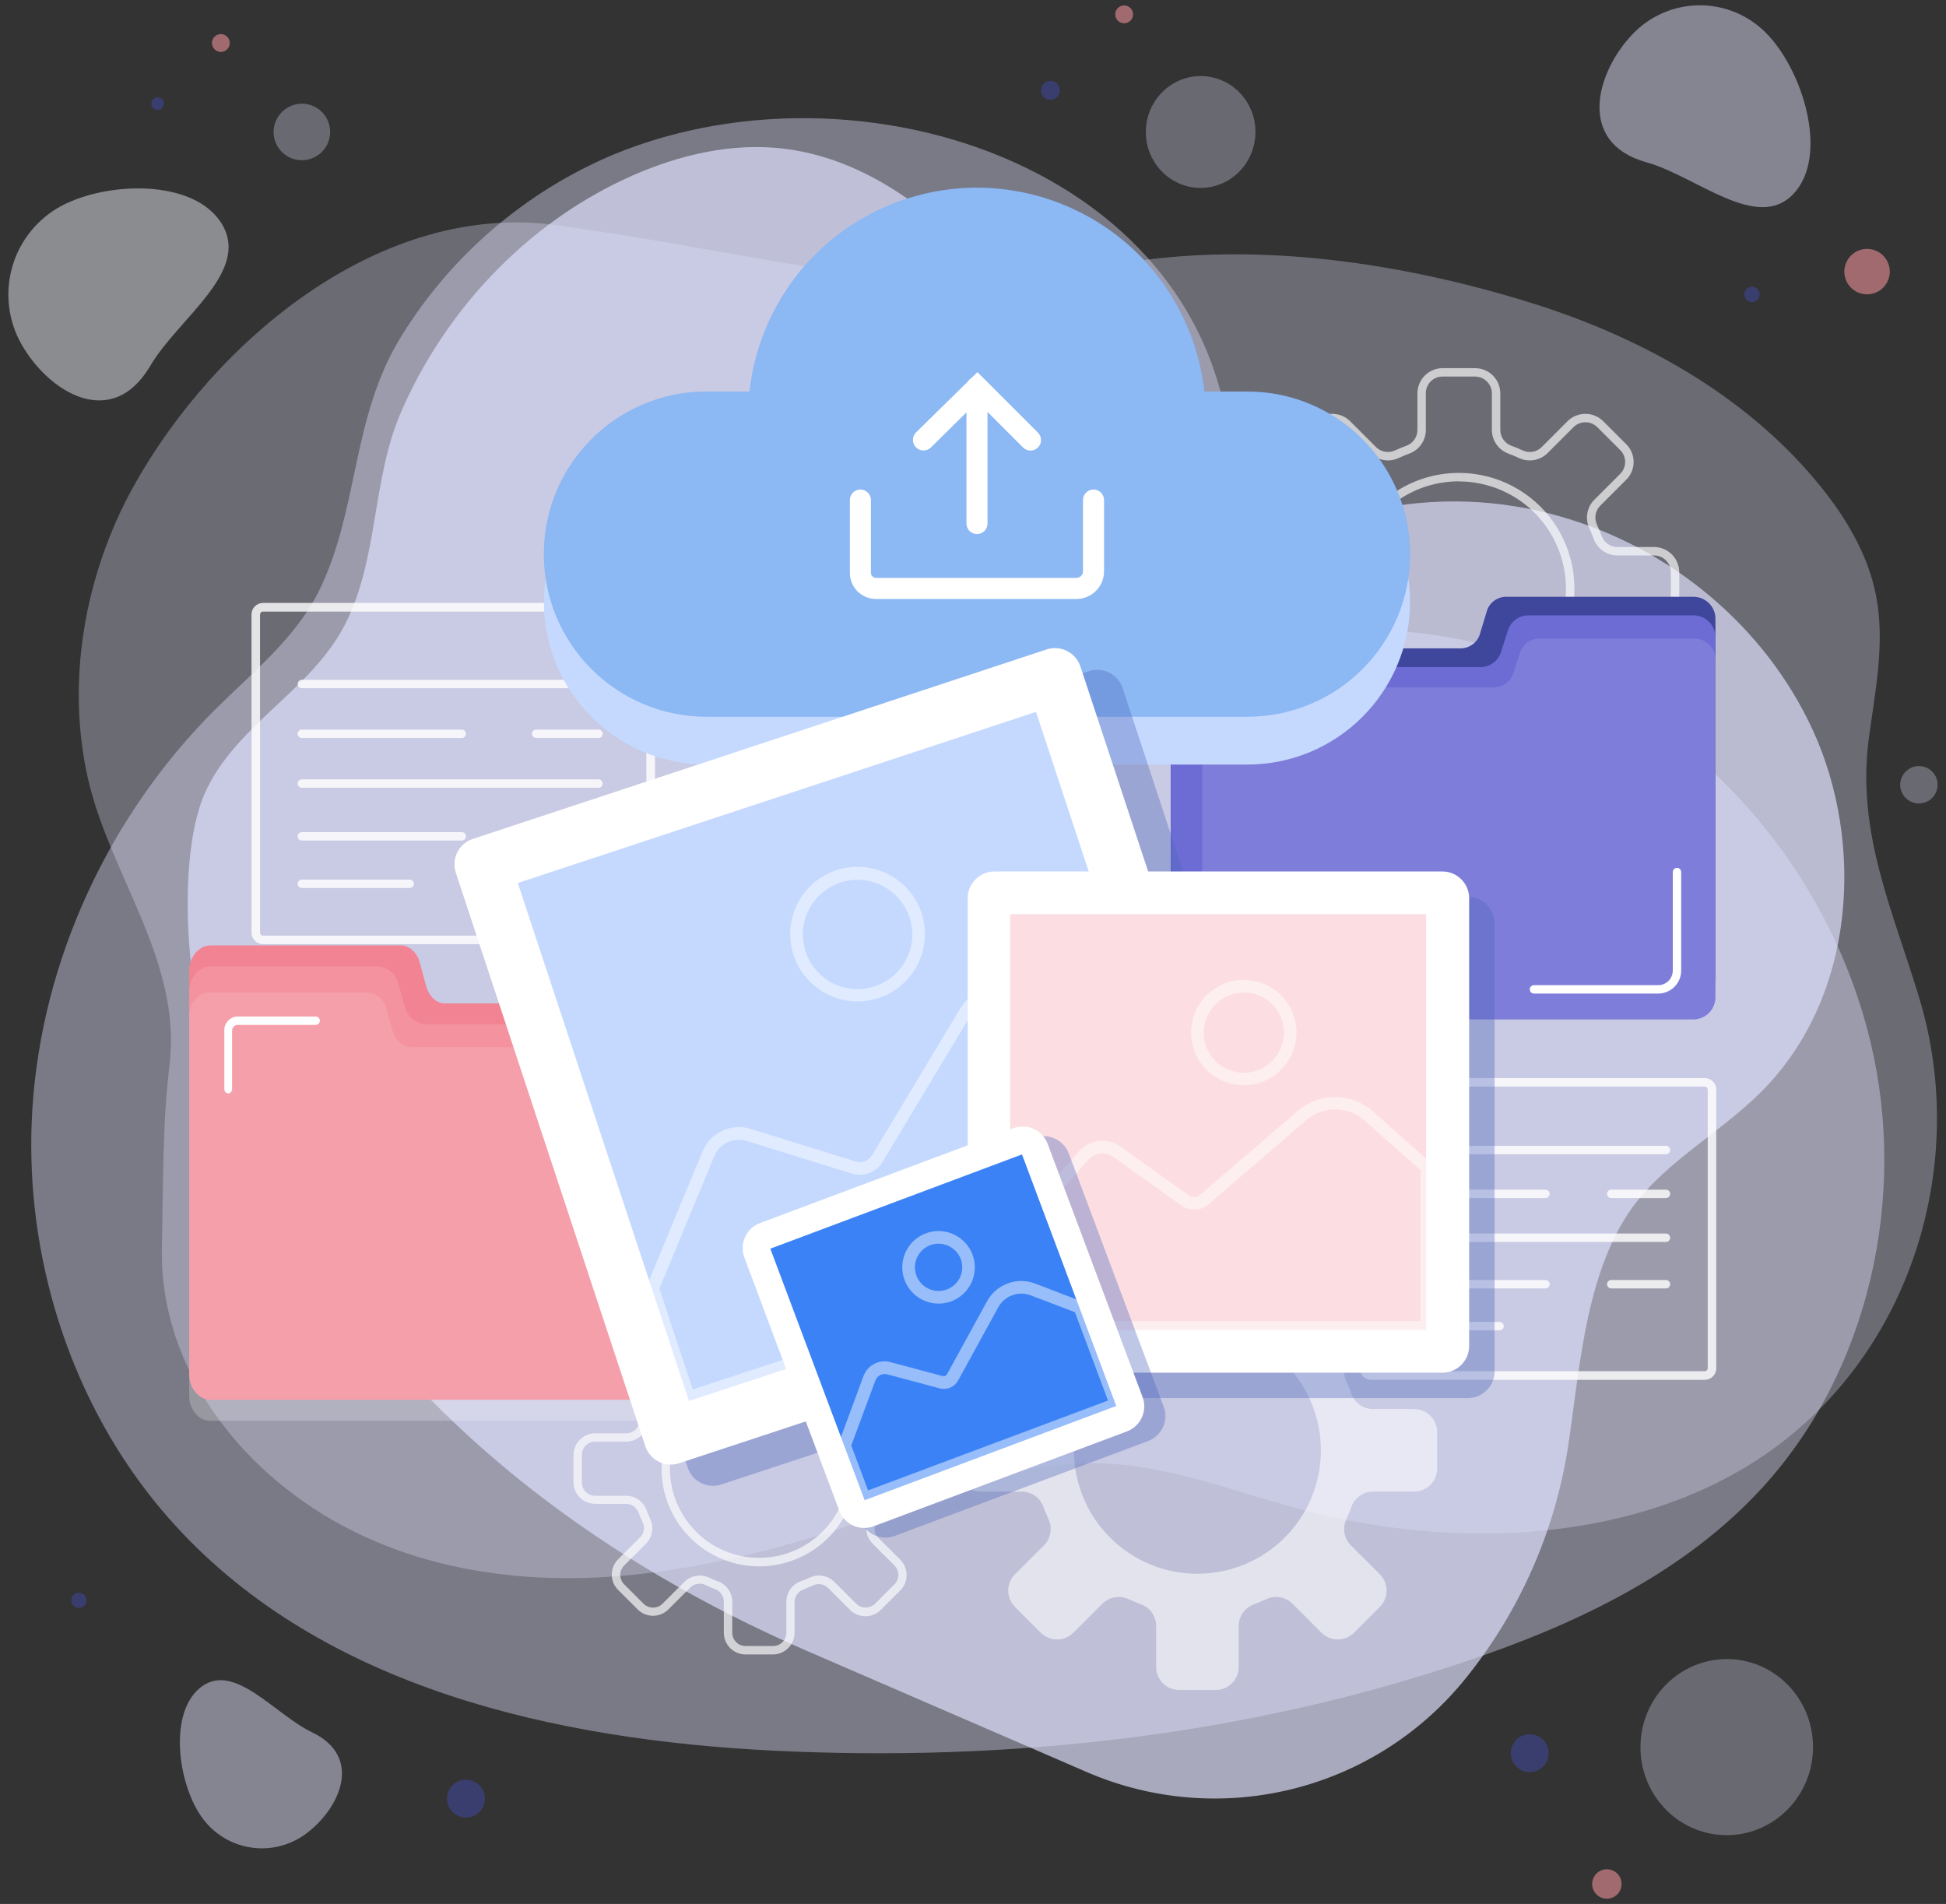 <svg width="185" height="181" viewBox="0 0 185 181" fill="none" xmlns="http://www.w3.org/2000/svg">
<rect x="0" y="0" width="185" height="181" fill="#333333" stroke="none"/>
<g clip-path="url(#clip0_402_65750)">
<g opacity="0.41">
<path d="M3.285 114.702C2.959 111.666 2.886 108.608 3.069 105.56C3.937 91.25 10.419 77.456 20.474 67.43C24.075 63.854 28.18 60.603 30.401 56.015C34.142 48.288 33.397 39.678 38.135 31.995C42.892 24.273 49.942 18.228 58.3 14.702C82.916 4.515 118.718 17.101 117.118 48.065C117.118 48.176 117.118 48.337 117.118 48.541C117.081 50.042 117.351 51.535 117.909 52.93C118.467 54.325 119.303 55.592 120.365 56.654C121.427 57.716 122.695 58.552 124.09 59.11C125.485 59.669 126.979 59.938 128.481 59.903C151.632 59.239 172.442 76.376 177.855 99.193C181.336 113.87 177.663 130.352 167.564 141.398C160.026 149.645 149.603 154.508 139.104 158.027C118.058 165.082 95.663 167.514 73.545 166.426C52.839 165.398 30.809 160.507 16.677 145.037C9.114 136.775 4.489 125.924 3.285 114.702Z" fill="#E1E2FE"/>
</g>
<g opacity="0.31">
<path d="M119.352 12.651C119.41 9.716 117.126 7.29 114.248 7.232C111.371 7.175 108.991 9.508 108.933 12.443C108.874 15.379 111.159 17.805 114.036 17.862C116.913 17.92 119.293 15.587 119.352 12.651Z" fill="#E1E2FE"/>
</g>
<g opacity="0.31">
<path d="M26.015 12.742C26.054 13.269 26.248 13.773 26.572 14.191C26.896 14.608 27.337 14.921 27.838 15.09C28.339 15.259 28.878 15.276 29.389 15.14C29.9 15.004 30.36 14.72 30.71 14.324C31.061 13.928 31.286 13.438 31.359 12.914C31.433 12.391 31.349 11.858 31.121 11.381C30.892 10.904 30.528 10.506 30.074 10.235C29.62 9.964 29.096 9.833 28.568 9.859C28.21 9.878 27.859 9.968 27.537 10.124C27.214 10.28 26.925 10.498 26.688 10.767C26.45 11.035 26.269 11.348 26.153 11.687C26.038 12.026 25.991 12.385 26.015 12.742Z" fill="#E1E2FE"/>
</g>
<g opacity="0.31">
<path d="M180.648 74.732C180.674 75.082 180.802 75.415 181.017 75.692C181.231 75.969 181.523 76.177 181.854 76.288C182.186 76.4 182.544 76.412 182.883 76.322C183.221 76.232 183.525 76.044 183.758 75.781C183.99 75.519 184.139 75.194 184.187 74.847C184.236 74.501 184.181 74.147 184.029 73.832C183.877 73.516 183.636 73.252 183.335 73.073C183.034 72.894 182.687 72.808 182.337 72.825C182.1 72.838 181.869 72.899 181.656 73.002C181.443 73.106 181.252 73.25 181.096 73.427C180.939 73.605 180.818 73.811 180.742 74.035C180.665 74.259 180.633 74.496 180.648 74.732Z" fill="#E1E2FE"/>
</g>
<g opacity="0.31">
<path d="M172.356 166.262C172.453 161.64 168.86 157.816 164.331 157.721C159.802 157.626 156.052 161.296 155.955 165.918C155.858 170.54 159.451 174.364 163.98 174.459C168.509 174.554 172.259 170.884 172.356 166.262Z" fill="#E1E2FE"/>
</g>
<path opacity="0.47" d="M2.048 32.739C0.813 30.57 0.475 28.004 1.105 25.589C1.735 23.173 3.284 21.099 5.421 19.809C9.846 17.185 18.597 16.897 21.162 21.409C23.726 25.92 16.928 30.291 14.292 34.771C10.615 41.018 4.617 37.262 2.048 32.739Z" fill="#ECF1F7"/>
<path opacity="0.47" d="M29.072 174.337C28.319 174.894 27.462 175.295 26.552 175.515C25.642 175.736 24.697 175.772 23.772 175.62C22.848 175.469 21.963 175.135 21.171 174.636C20.378 174.137 19.693 173.485 19.157 172.717C16.868 169.474 15.996 162.691 19.157 160.347C22.318 158.003 26.103 162.963 29.648 164.674C34.61 167.042 32.253 171.997 29.072 174.337Z" fill="#E1E2FE"/>
<path opacity="0.47" d="M155.177 3.276C155.987 2.416 156.961 1.728 158.041 1.252C159.122 0.776 160.287 0.521 161.468 0.503C162.649 0.485 163.821 0.704 164.916 1.148C166.011 1.591 167.005 2.249 167.841 3.084C171.386 6.599 173.93 14.826 170.481 18.449C167.032 22.073 161.279 16.757 156.521 15.43C149.871 13.578 151.728 6.899 155.177 3.276Z" fill="#E1E2FE"/>
<path opacity="0.32" d="M9.762 52.808C7.434 59.511 6.797 66.834 8.306 73.761C10.33 83.075 17.312 91.266 16.12 101.2C15.408 107.163 15.536 112.627 15.392 118.486C15.096 130.512 23.502 140.482 33.365 145.453C41.367 149.501 50.486 150.569 59.277 149.793C67.191 149.097 74.985 147.021 82.507 144.446C89.757 141.966 96.791 138.886 104.61 139.114C111.108 139.306 117.137 141.722 123.307 143.398C138.035 147.397 155.456 146.833 167.976 138.159C181.7 128.644 187.242 110.599 182.444 94.825C179.876 86.367 176.443 79.036 177.683 70.029C178.295 65.594 179.203 61.083 178.363 56.687C177.591 52.64 175.37 49.001 172.737 45.829C165.643 37.282 155.532 31.831 145.037 28.632C133.126 24.992 119.898 23.032 107.511 24.892C83.444 28.552 78.206 24.996 53.051 21.425C36.202 19.025 20.381 32.427 12.703 46.221C11.533 48.327 10.549 50.531 9.762 52.808Z" fill="#E1E2FE"/>
<g opacity="0.83">
<path opacity="0.81" d="M21.418 72.161C24.883 67.594 30.24 64.486 32.865 59.235C36.01 52.944 35.346 45.525 38.155 39.098C42.3 29.603 49.814 21.541 59.221 17.101C63.754 14.966 68.728 13.67 73.581 14.042C81.063 14.614 87.521 19.069 92.566 24.384C100.077 32.311 105.39 43.537 114.405 49.888C119.378 53.388 125.208 49.676 130.493 48.496C136.401 47.216 142.535 47.423 148.343 49.1C158.83 52.084 167.86 59.591 172.378 69.497C177.199 80.067 176.511 94.693 167.46 103.768C163.275 107.975 157.597 110.783 154.488 115.822C150.591 122.141 150.131 130.684 149.043 137.711C147.786 145.607 144.511 153.046 139.536 159.307L139.364 159.519C135.18 164.732 129.405 168.434 122.919 170.058C116.434 171.683 109.595 171.142 103.446 168.518L76.918 157.032C50.002 145.369 29.572 126.588 19.765 99.368C17.641 93.481 16.872 80.923 19.577 75.172C20.083 74.107 20.7 73.097 21.418 72.161Z" fill="#E1E2FE"/>
</g>
<path opacity="0.58" d="M145.426 168.466C146.42 168.466 147.226 167.66 147.226 166.666C147.226 165.672 146.42 164.866 145.426 164.866C144.431 164.866 143.625 165.672 143.625 166.666C143.625 167.66 144.431 168.466 145.426 168.466Z" fill="#3E479B"/>
<path opacity="0.58" d="M99.861 9.487C100.358 9.487 100.761 9.084 100.761 8.587C100.761 8.09 100.358 7.687 99.861 7.687C99.364 7.687 98.961 8.09 98.961 8.587C98.961 9.084 99.364 9.487 99.861 9.487Z" fill="#3E479B"/>
<path opacity="0.58" d="M44.297 172.785C45.291 172.785 46.097 171.979 46.097 170.985C46.097 169.991 45.291 169.186 44.297 169.186C43.302 169.186 42.496 169.991 42.496 170.985C42.496 171.979 43.302 172.785 44.297 172.785Z" fill="#3E479B"/>
<path opacity="0.58" d="M152.76 180.5C153.533 180.5 154.16 179.873 154.16 179.1C154.16 178.327 153.533 177.7 152.76 177.7C151.986 177.7 151.359 178.327 151.359 179.1C151.359 179.873 151.986 180.5 152.76 180.5Z" fill="#EF929C"/>
<path opacity="0.58" d="M14.984 10.454C15.315 10.454 15.584 10.186 15.584 9.854C15.584 9.523 15.315 9.255 14.984 9.255C14.652 9.255 14.384 9.523 14.384 9.854C14.384 10.186 14.652 10.454 14.984 10.454Z" fill="#3E479B"/>
<path opacity="0.58" d="M179.421 26.802C179.962 25.738 179.538 24.438 178.475 23.897C177.411 23.357 176.11 23.78 175.569 24.843C175.028 25.906 175.452 27.207 176.516 27.747C177.579 28.288 178.88 27.865 179.421 26.802Z" fill="#EF929C"/>
<path opacity="0.58" d="M21.827 4.263C21.792 4.428 21.709 4.578 21.589 4.695C21.469 4.812 21.317 4.891 21.152 4.922C20.987 4.953 20.817 4.934 20.662 4.868C20.508 4.802 20.377 4.691 20.285 4.55C20.194 4.41 20.146 4.245 20.148 4.077C20.151 3.909 20.203 3.746 20.298 3.608C20.393 3.47 20.527 3.363 20.683 3.301C20.839 3.239 21.01 3.224 21.174 3.26C21.394 3.307 21.586 3.439 21.708 3.627C21.83 3.815 21.873 4.044 21.827 4.263Z" fill="#EF929C"/>
<path opacity="0.58" d="M107.699 1.544C107.664 1.708 107.58 1.857 107.46 1.974C107.34 2.091 107.187 2.169 107.022 2.199C106.857 2.229 106.687 2.21 106.533 2.144C106.379 2.077 106.249 1.966 106.157 1.826C106.066 1.685 106.019 1.52 106.022 1.353C106.024 1.185 106.076 1.022 106.171 0.884C106.266 0.746 106.4 0.639 106.556 0.577C106.712 0.515 106.883 0.501 107.047 0.536C107.156 0.559 107.259 0.604 107.351 0.667C107.443 0.73 107.521 0.811 107.582 0.905C107.643 0.998 107.684 1.103 107.704 1.213C107.724 1.322 107.722 1.435 107.699 1.544Z" fill="#EF929C"/>
<path opacity="0.58" d="M167.264 28.14C167.246 28.234 167.21 28.324 167.157 28.404C167.104 28.484 167.035 28.552 166.955 28.605C166.875 28.659 166.785 28.695 166.691 28.713C166.597 28.731 166.5 28.73 166.406 28.71C166.312 28.69 166.223 28.652 166.144 28.597C166.066 28.542 165.999 28.472 165.947 28.391C165.896 28.31 165.862 28.219 165.846 28.125C165.83 28.03 165.833 27.933 165.855 27.84C165.873 27.745 165.91 27.656 165.963 27.576C166.016 27.496 166.084 27.427 166.164 27.374C166.244 27.321 166.334 27.284 166.428 27.266C166.522 27.248 166.619 27.249 166.713 27.269C166.807 27.289 166.896 27.328 166.975 27.383C167.054 27.437 167.121 27.507 167.172 27.588C167.223 27.67 167.258 27.76 167.274 27.855C167.289 27.949 167.286 28.046 167.264 28.14Z" fill="#3E479B"/>
<path opacity="0.58" d="M8.202 152.284C8.172 152.424 8.102 152.551 7.999 152.65C7.897 152.749 7.768 152.815 7.627 152.841C7.487 152.866 7.343 152.849 7.212 152.793C7.081 152.736 6.97 152.642 6.893 152.522C6.816 152.403 6.776 152.263 6.778 152.121C6.781 151.978 6.825 151.84 6.906 151.723C6.987 151.606 7.101 151.515 7.234 151.463C7.366 151.41 7.511 151.399 7.65 151.429C7.743 151.448 7.83 151.486 7.908 151.54C7.986 151.594 8.053 151.663 8.104 151.742C8.155 151.822 8.19 151.91 8.207 152.003C8.224 152.096 8.222 152.192 8.202 152.284Z" fill="#3E479B"/>
<g opacity="0.66">
<path d="M140.248 76.884H137.127C136.497 76.884 135.892 76.634 135.446 76.188C135.001 75.743 134.75 75.139 134.75 74.508V70.997C134.747 70.674 134.645 70.36 134.459 70.096C134.274 69.832 134.013 69.63 133.71 69.517C133.342 69.381 132.974 69.229 132.618 69.065C132.323 68.929 131.994 68.885 131.673 68.94C131.353 68.995 131.057 69.146 130.825 69.373L128.34 71.857C127.892 72.298 127.287 72.545 126.658 72.545C126.029 72.545 125.424 72.298 124.975 71.857L122.767 69.649C122.326 69.201 122.079 68.597 122.079 67.968C122.079 67.338 122.326 66.734 122.767 66.286L125.252 63.802C125.48 63.57 125.631 63.273 125.686 62.952C125.741 62.632 125.697 62.302 125.56 62.007C125.396 61.651 125.244 61.283 125.108 60.915C124.994 60.613 124.792 60.353 124.528 60.168C124.263 59.983 123.95 59.882 123.627 59.879H120.114C119.485 59.874 118.883 59.622 118.438 59.178C117.993 58.733 117.74 58.132 117.733 57.503V54.38C117.74 53.751 117.993 53.15 118.438 52.705C118.883 52.261 119.485 52.009 120.114 52.004H123.627C123.95 52.001 124.263 51.9 124.528 51.715C124.792 51.53 124.994 51.27 125.108 50.968C125.244 50.6 125.396 50.236 125.56 49.876C125.697 49.581 125.741 49.251 125.686 48.93C125.631 48.609 125.48 48.313 125.252 48.081L122.767 45.597C122.327 45.148 122.081 44.545 122.081 43.917C122.081 43.289 122.327 42.686 122.767 42.237L124.975 40.03C125.424 39.589 126.029 39.342 126.658 39.342C127.287 39.342 127.892 39.589 128.34 40.03L130.825 42.514C131.057 42.741 131.353 42.892 131.673 42.947C131.994 43.002 132.323 42.958 132.618 42.821C132.978 42.654 133.346 42.502 133.714 42.37C134.016 42.256 134.277 42.053 134.462 41.788C134.647 41.523 134.748 41.209 134.75 40.886V37.374C134.757 36.746 135.009 36.145 135.453 35.701C135.898 35.257 136.499 35.005 137.127 34.999H140.248C140.877 35.004 141.479 35.256 141.924 35.7C142.369 36.144 142.622 36.745 142.629 37.374V40.886C142.631 41.209 142.732 41.523 142.917 41.788C143.102 42.053 143.363 42.256 143.665 42.37C144.029 42.502 144.397 42.654 144.757 42.821C145.052 42.959 145.383 43.003 145.704 42.948C146.025 42.893 146.321 42.741 146.554 42.514L149.034 40.03C149.483 39.589 150.088 39.342 150.717 39.342C151.346 39.342 151.95 39.589 152.399 40.03L154.608 42.237C155.054 42.683 155.304 43.287 155.304 43.917C155.304 44.547 155.054 45.151 154.608 45.597L152.123 48.081C151.895 48.313 151.744 48.609 151.689 48.93C151.634 49.251 151.678 49.581 151.815 49.876C151.979 50.236 152.135 50.6 152.267 50.968C152.381 51.27 152.583 51.53 152.847 51.715C153.112 51.9 153.425 52.001 153.748 52.004H157.261C157.89 52.009 158.492 52.261 158.937 52.705C159.382 53.15 159.635 53.751 159.642 54.38V57.503C159.635 58.132 159.382 58.733 158.937 59.178C158.492 59.622 157.89 59.874 157.261 59.879H153.748C153.425 59.882 153.112 59.983 152.847 60.168C152.583 60.353 152.381 60.613 152.267 60.915C152.135 61.283 151.983 61.651 151.815 62.007C151.678 62.302 151.634 62.632 151.689 62.952C151.744 63.273 151.895 63.57 152.123 63.802L154.608 66.286C155.049 66.734 155.296 67.338 155.296 67.968C155.296 68.597 155.049 69.201 154.608 69.649L152.399 71.857C151.95 72.298 151.346 72.545 150.717 72.545C150.088 72.545 149.483 72.298 149.034 71.857L146.554 69.373C146.321 69.145 146.025 68.994 145.704 68.939C145.383 68.884 145.052 68.928 144.757 69.065C144.401 69.229 144.033 69.381 143.665 69.517C143.363 69.631 143.103 69.833 142.918 70.097C142.733 70.361 142.632 70.675 142.629 70.997V74.508C142.622 75.137 142.369 75.739 141.924 76.183C141.479 76.627 140.877 76.879 140.248 76.884ZM131.942 68.114C132.292 68.115 132.639 68.191 132.958 68.338C133.294 68.493 133.638 68.637 133.986 68.765C134.443 68.935 134.837 69.239 135.116 69.638C135.395 70.036 135.547 70.51 135.551 70.997V74.508C135.55 74.716 135.59 74.921 135.669 75.112C135.749 75.304 135.865 75.478 136.011 75.624C136.158 75.77 136.332 75.886 136.523 75.965C136.715 76.044 136.92 76.085 137.127 76.084H140.248C140.455 76.085 140.661 76.044 140.852 75.966C141.044 75.886 141.218 75.77 141.365 75.624C141.512 75.478 141.629 75.304 141.708 75.112C141.787 74.921 141.828 74.716 141.828 74.508V70.997C141.832 70.511 141.983 70.037 142.261 69.639C142.54 69.24 142.933 68.936 143.389 68.765C143.737 68.637 144.085 68.493 144.417 68.338C144.861 68.131 145.358 68.065 145.841 68.148C146.324 68.232 146.769 68.461 147.118 68.805L149.603 71.289C149.901 71.58 150.302 71.742 150.719 71.742C151.136 71.742 151.536 71.58 151.835 71.289L154.044 69.081C154.334 68.783 154.496 68.383 154.496 67.968C154.496 67.552 154.334 67.152 154.044 66.854L151.559 64.37C151.215 64.022 150.985 63.576 150.902 63.094C150.818 62.611 150.884 62.114 151.091 61.67C151.247 61.335 151.391 60.987 151.515 60.639C151.685 60.183 151.99 59.79 152.389 59.512C152.787 59.233 153.261 59.082 153.748 59.079H157.261C157.678 59.074 158.076 58.906 158.371 58.612C158.666 58.318 158.835 57.92 158.841 57.503V54.38C158.835 53.963 158.666 53.565 158.371 53.271C158.076 52.977 157.678 52.809 157.261 52.804H153.748C153.261 52.801 152.787 52.65 152.389 52.371C151.99 52.093 151.685 51.7 151.515 51.244C151.391 50.896 151.247 50.552 151.091 50.212C150.885 49.769 150.819 49.273 150.903 48.791C150.987 48.309 151.216 47.865 151.559 47.517L154.044 45.033C154.335 44.734 154.498 44.334 154.498 43.917C154.498 43.501 154.335 43.1 154.044 42.801L151.835 40.594C151.536 40.303 151.136 40.14 150.719 40.14C150.302 40.14 149.901 40.303 149.603 40.594L147.118 43.077C146.769 43.422 146.324 43.651 145.841 43.734C145.358 43.818 144.861 43.752 144.417 43.545C144.081 43.389 143.733 43.245 143.389 43.117C142.933 42.947 142.54 42.643 142.261 42.244C141.983 41.846 141.832 41.372 141.828 40.886V37.374C141.822 36.958 141.654 36.56 141.358 36.266C141.063 35.971 140.665 35.804 140.248 35.798H137.127C136.709 35.798 136.308 35.965 136.012 36.26C135.717 36.556 135.551 36.956 135.551 37.374V40.886C135.547 41.372 135.395 41.846 135.116 42.245C134.837 42.644 134.443 42.948 133.986 43.117C133.642 43.245 133.294 43.389 132.958 43.545C132.514 43.752 132.017 43.818 131.534 43.734C131.051 43.651 130.606 43.422 130.257 43.077L127.772 40.594C127.477 40.298 127.076 40.133 126.658 40.133C126.24 40.133 125.839 40.298 125.544 40.594L123.335 42.801C123.044 43.1 122.881 43.501 122.881 43.917C122.881 44.334 123.044 44.734 123.335 45.033L125.82 47.517C126.163 47.865 126.391 48.31 126.474 48.792C126.557 49.274 126.49 49.769 126.284 50.212C126.128 50.552 125.988 50.896 125.86 51.244C125.69 51.7 125.385 52.093 124.986 52.371C124.587 52.65 124.114 52.801 123.627 52.804H120.114C119.697 52.809 119.299 52.977 119.004 53.271C118.708 53.565 118.54 53.963 118.534 54.38V57.503C118.54 57.92 118.708 58.318 119.004 58.612C119.299 58.906 119.697 59.074 120.114 59.079H123.627C124.114 59.082 124.587 59.233 124.986 59.512C125.385 59.79 125.69 60.183 125.86 60.639C125.985 60.99 126.128 61.334 126.288 61.67C126.495 62.114 126.561 62.611 126.477 63.094C126.393 63.576 126.164 64.022 125.82 64.37L123.335 66.854C123.04 67.149 122.874 67.55 122.874 67.968C122.874 68.385 123.04 68.786 123.335 69.081L125.544 71.289C125.839 71.584 126.24 71.75 126.658 71.75C127.076 71.75 127.477 71.584 127.772 71.289L130.257 68.805C130.706 68.363 131.311 68.114 131.942 68.114ZM138.687 66.914C136.515 66.914 134.392 66.27 132.586 65.064C130.779 63.857 129.372 62.143 128.54 60.137C127.709 58.131 127.492 55.923 127.915 53.794C128.339 51.664 129.385 49.708 130.921 48.173C132.457 46.637 134.414 45.592 136.545 45.168C138.675 44.745 140.884 44.962 142.891 45.793C144.897 46.624 146.613 48.031 147.82 49.836C149.026 51.642 149.671 53.764 149.671 55.935C149.67 58.847 148.512 61.64 146.453 63.7C144.394 65.76 141.601 66.918 138.687 66.922V66.914ZM138.687 45.757C136.673 45.757 134.705 46.354 133.03 47.472C131.356 48.591 130.05 50.18 129.28 52.04C128.509 53.9 128.307 55.947 128.7 57.921C129.093 59.895 130.063 61.709 131.487 63.133C132.911 64.556 134.726 65.525 136.701 65.918C138.676 66.311 140.724 66.109 142.584 65.339C144.445 64.569 146.035 63.264 147.154 61.59C148.273 59.916 148.87 57.949 148.87 55.935C148.865 53.238 147.79 50.653 145.882 48.747C143.973 46.84 141.386 45.768 138.687 45.765V45.757Z" fill="white"/>
<g opacity="0.84">
<path d="M134.435 133.951H130.537C130.088 133.95 129.65 133.812 129.281 133.554C128.913 133.297 128.632 132.933 128.477 132.511C128.333 132.111 128.169 131.712 127.993 131.336C127.8 130.927 127.737 130.468 127.814 130.022C127.89 129.577 128.102 129.165 128.421 128.844L131.178 126.092C131.589 125.681 131.82 125.123 131.82 124.541C131.82 123.959 131.589 123.401 131.178 122.989L128.729 120.541C128.317 120.13 127.759 119.899 127.176 119.899C126.594 119.899 126.036 120.13 125.624 120.541L122.871 123.297C122.55 123.615 122.138 123.827 121.692 123.904C121.246 123.98 120.788 123.918 120.378 123.725C119.978 123.549 119.602 123.385 119.202 123.237C118.78 123.084 118.415 122.804 118.157 122.437C117.899 122.069 117.761 121.63 117.762 121.181V117.286C117.762 116.998 117.705 116.712 117.594 116.446C117.484 116.18 117.322 115.938 117.118 115.735C116.914 115.531 116.672 115.37 116.405 115.26C116.139 115.15 115.853 115.094 115.565 115.094H112.104C111.523 115.094 110.965 115.325 110.554 115.736C110.142 116.147 109.911 116.705 109.911 117.286V121.181C109.911 121.63 109.773 122.068 109.516 122.436C109.258 122.804 108.893 123.083 108.471 123.237C108.071 123.385 107.671 123.549 107.291 123.725C106.881 123.918 106.423 123.98 105.977 123.904C105.531 123.827 105.119 123.615 104.798 123.297L102.045 120.541C101.633 120.13 101.075 119.899 100.493 119.899C99.91 119.899 99.352 120.13 98.94 120.541L96.492 122.989C96.08 123.401 95.849 123.959 95.849 124.541C95.849 125.123 96.08 125.681 96.492 126.092L99.248 128.844C99.567 129.165 99.779 129.577 99.855 130.022C99.932 130.468 99.87 130.927 99.677 131.336C99.5 131.736 99.336 132.111 99.192 132.511C99.037 132.933 98.756 133.297 98.388 133.554C98.02 133.812 97.581 133.95 97.132 133.951H93.235C92.946 133.951 92.661 134.008 92.395 134.118C92.128 134.229 91.886 134.391 91.683 134.595C91.479 134.798 91.318 135.041 91.208 135.307C91.098 135.573 91.041 135.859 91.042 136.147V139.606C91.042 140.188 91.273 140.745 91.684 141.156C92.095 141.567 92.653 141.798 93.235 141.798H97.132C97.581 141.799 98.02 141.937 98.388 142.195C98.756 142.452 99.037 142.816 99.192 143.238C99.336 143.638 99.5 144.038 99.677 144.418C99.87 144.827 99.932 145.285 99.855 145.731C99.779 146.177 99.567 146.588 99.248 146.909L96.492 149.661C96.288 149.864 96.126 150.106 96.016 150.372C95.906 150.638 95.849 150.923 95.849 151.21C95.849 151.498 95.906 151.783 96.016 152.049C96.126 152.315 96.288 152.557 96.492 152.76L98.94 155.212C99.352 155.623 99.91 155.854 100.493 155.854C101.075 155.854 101.633 155.623 102.045 155.212L104.798 152.456C105.119 152.138 105.531 151.926 105.976 151.849C106.422 151.772 106.881 151.833 107.291 152.024C107.691 152.204 108.067 152.368 108.471 152.512C108.893 152.667 109.257 152.948 109.514 153.316C109.772 153.685 109.911 154.123 109.911 154.572V158.467C109.911 158.755 109.968 159.04 110.078 159.306C110.189 159.572 110.35 159.814 110.554 160.017C110.757 160.221 110.999 160.382 111.265 160.492C111.531 160.602 111.816 160.659 112.104 160.659H115.565C115.853 160.66 116.139 160.603 116.405 160.493C116.672 160.383 116.914 160.222 117.118 160.019C117.322 159.815 117.484 159.573 117.594 159.307C117.705 159.041 117.762 158.756 117.762 158.467V154.572C117.762 154.122 117.9 153.684 118.157 153.315C118.415 152.947 118.78 152.667 119.202 152.512C119.602 152.368 120.002 152.204 120.378 152.024C120.788 151.833 121.247 151.772 121.693 151.849C122.138 151.926 122.55 152.138 122.871 152.456L125.624 155.212C126.036 155.623 126.594 155.854 127.176 155.854C127.759 155.854 128.317 155.623 128.729 155.212L131.178 152.76C131.381 152.557 131.543 152.315 131.653 152.049C131.763 151.783 131.82 151.498 131.82 151.21C131.82 150.923 131.763 150.638 131.653 150.372C131.543 150.106 131.381 149.864 131.178 149.661L128.421 146.909C128.102 146.588 127.89 146.177 127.814 145.731C127.737 145.285 127.8 144.827 127.993 144.418C128.169 144.018 128.333 143.638 128.477 143.238C128.632 142.816 128.913 142.452 129.281 142.195C129.65 141.937 130.088 141.799 130.537 141.798H134.435C135.016 141.798 135.574 141.567 135.985 141.156C136.396 140.745 136.627 140.188 136.627 139.606V136.147C136.628 135.859 136.571 135.573 136.461 135.307C136.351 135.041 136.19 134.798 135.986 134.595C135.783 134.391 135.541 134.229 135.275 134.118C135.008 134.008 134.723 133.951 134.435 133.951ZM113.837 149.609C111.515 149.61 109.245 148.922 107.313 147.633C105.382 146.344 103.877 144.512 102.988 142.368C102.099 140.224 101.866 137.864 102.318 135.588C102.771 133.311 103.889 131.22 105.53 129.579C107.172 127.937 109.264 126.819 111.541 126.366C113.818 125.913 116.179 126.145 118.324 127.033C120.469 127.921 122.303 129.425 123.593 131.355C124.883 133.285 125.572 135.554 125.572 137.875C125.572 140.986 124.336 143.97 122.135 146.17C119.934 148.371 116.949 149.608 113.837 149.609Z" fill="white"/>
</g>
<path d="M73.497 157.28H70.872C70.326 157.278 69.801 157.061 69.415 156.674C69.029 156.287 68.812 155.762 68.812 155.216V152.268C68.815 152.007 68.737 151.751 68.589 151.537C68.441 151.322 68.229 151.158 67.984 151.069C67.671 150.951 67.363 150.818 67.059 150.669C66.823 150.559 66.559 150.524 66.302 150.568C66.046 150.613 65.809 150.734 65.623 150.917L63.538 153C63.347 153.192 63.12 153.344 62.869 153.448C62.619 153.551 62.351 153.605 62.08 153.605C61.809 153.605 61.541 153.551 61.29 153.448C61.04 153.344 60.813 153.192 60.621 153L58.765 151.148C58.573 150.957 58.421 150.73 58.317 150.48C58.213 150.23 58.16 149.962 58.16 149.691C58.16 149.42 58.213 149.152 58.317 148.902C58.421 148.651 58.573 148.424 58.765 148.233L60.853 146.145C61.036 145.96 61.158 145.723 61.202 145.466C61.245 145.209 61.209 144.945 61.097 144.709C60.958 144.41 60.83 144.102 60.697 143.79C60.607 143.545 60.443 143.334 60.228 143.186C60.013 143.038 59.758 142.96 59.497 142.962H56.576C56.029 142.961 55.505 142.743 55.119 142.356C54.733 141.969 54.516 141.445 54.516 140.898V138.322C54.516 137.776 54.733 137.252 55.119 136.865C55.505 136.478 56.029 136.26 56.576 136.259H59.529C59.79 136.261 60.045 136.183 60.26 136.035C60.475 135.886 60.639 135.676 60.729 135.431C60.846 135.119 60.974 134.807 61.13 134.511C61.241 134.276 61.277 134.012 61.233 133.755C61.19 133.498 61.068 133.261 60.886 133.075L58.797 130.988C58.605 130.796 58.453 130.569 58.349 130.319C58.245 130.069 58.192 129.801 58.192 129.53C58.192 129.259 58.245 128.991 58.349 128.741C58.453 128.491 58.605 128.263 58.797 128.072L60.653 126.22C61.041 125.834 61.565 125.617 62.112 125.617C62.659 125.617 63.183 125.834 63.57 126.22L65.655 128.304C65.84 128.488 66.077 128.61 66.334 128.654C66.591 128.698 66.855 128.663 67.091 128.552C67.393 128.411 67.701 128.277 68.016 128.152C68.261 128.063 68.472 127.899 68.621 127.684C68.769 127.469 68.847 127.213 68.844 126.952V124.005C68.844 123.458 69.061 122.934 69.447 122.547C69.833 122.16 70.358 121.942 70.904 121.941H73.529C74.076 121.942 74.6 122.16 74.986 122.547C75.373 122.934 75.59 123.458 75.59 124.005V126.952C75.586 127.213 75.664 127.469 75.813 127.684C75.961 127.899 76.172 128.063 76.418 128.152C76.735 128.269 77.043 128.403 77.342 128.552C77.578 128.662 77.843 128.697 78.099 128.653C78.356 128.609 78.593 128.487 78.779 128.304L80.863 126.22C81.25 125.834 81.775 125.617 82.322 125.617C82.868 125.617 83.393 125.834 83.78 126.22L85.637 128.072C85.828 128.263 85.981 128.491 86.084 128.741C86.188 128.991 86.242 129.259 86.242 129.53C86.242 129.801 86.188 130.069 86.084 130.319C85.981 130.569 85.828 130.796 85.637 130.988L83.548 133.075C83.365 133.261 83.244 133.498 83.2 133.755C83.156 134.012 83.193 134.276 83.304 134.511C83.44 134.807 83.568 135.119 83.684 135.431C83.775 135.676 83.939 135.886 84.153 136.035C84.368 136.183 84.623 136.261 84.884 136.259H87.785C88.332 136.26 88.856 136.478 89.243 136.865C89.629 137.252 89.846 137.776 89.846 138.322V140.942C89.846 141.489 89.629 142.013 89.243 142.4C88.856 142.787 88.332 143.005 87.785 143.006H84.832C84.571 143.004 84.316 143.082 84.101 143.23C83.886 143.378 83.723 143.589 83.632 143.834C83.52 144.146 83.388 144.454 83.252 144.753C83.141 144.989 83.104 145.253 83.148 145.51C83.192 145.767 83.313 146.004 83.496 146.189L85.585 148.277C85.776 148.468 85.928 148.695 86.032 148.946C86.136 149.196 86.189 149.464 86.189 149.735C86.189 150.006 86.136 150.274 86.032 150.524C85.928 150.774 85.776 151.001 85.585 151.192L83.728 153.044C83.537 153.236 83.309 153.388 83.059 153.492C82.809 153.595 82.541 153.649 82.27 153.649C81.999 153.649 81.731 153.595 81.48 153.492C81.23 153.388 81.003 153.236 80.811 153.044L78.727 150.961C78.541 150.778 78.304 150.657 78.047 150.612C77.79 150.568 77.526 150.603 77.29 150.713C76.986 150.853 76.674 150.981 76.366 151.113C76.121 151.202 75.909 151.366 75.761 151.581C75.612 151.795 75.534 152.051 75.538 152.312V155.26C75.526 155.795 75.307 156.306 74.926 156.682C74.546 157.059 74.033 157.273 73.497 157.28ZM66.519 149.781C66.822 149.781 67.121 149.848 67.395 149.977C67.679 150.105 67.968 150.225 68.26 150.333C68.655 150.479 68.997 150.743 69.239 151.089C69.48 151.435 69.611 151.846 69.612 152.268V155.216C69.612 155.55 69.745 155.871 69.981 156.108C70.217 156.345 70.538 156.479 70.872 156.48H73.497C73.832 156.479 74.152 156.345 74.389 156.108C74.625 155.871 74.757 155.55 74.757 155.216V152.268C74.759 151.846 74.889 151.435 75.131 151.089C75.373 150.743 75.714 150.479 76.11 150.333C76.398 150.229 76.69 150.109 76.974 149.977C77.358 149.796 77.787 149.738 78.205 149.81C78.623 149.881 79.009 150.079 79.311 150.377L81.399 152.464C81.64 152.694 81.959 152.822 82.292 152.822C82.624 152.822 82.944 152.694 83.184 152.464L85.037 150.609C85.154 150.492 85.248 150.353 85.312 150.2C85.376 150.047 85.408 149.883 85.408 149.717C85.408 149.551 85.376 149.387 85.312 149.234C85.248 149.081 85.154 148.942 85.037 148.825L82.952 146.741C82.654 146.439 82.457 146.052 82.385 145.634C82.314 145.216 82.372 144.786 82.552 144.402C82.684 144.122 82.804 143.834 82.908 143.542C83.055 143.146 83.319 142.805 83.665 142.564C84.011 142.322 84.422 142.192 84.844 142.19H87.785C88.12 142.189 88.441 142.055 88.677 141.818C88.913 141.581 89.046 141.261 89.046 140.926V138.322C89.046 137.988 88.913 137.667 88.677 137.43C88.441 137.193 88.12 137.06 87.785 137.059H84.832C84.41 137.058 83.998 136.928 83.652 136.686C83.306 136.445 83.042 136.103 82.896 135.707C82.792 135.415 82.672 135.127 82.54 134.847C82.361 134.463 82.303 134.033 82.375 133.615C82.446 133.197 82.643 132.811 82.94 132.507L85.025 130.424C85.142 130.307 85.236 130.168 85.3 130.015C85.364 129.862 85.396 129.698 85.396 129.532C85.396 129.366 85.364 129.202 85.3 129.049C85.236 128.896 85.142 128.757 85.025 128.64L83.172 126.784C82.935 126.548 82.614 126.416 82.28 126.416C81.945 126.416 81.624 126.548 81.387 126.784L79.299 128.872C78.997 129.169 78.611 129.367 78.193 129.439C77.775 129.51 77.346 129.452 76.962 129.272C76.682 129.144 76.394 129.024 76.098 128.916C75.702 128.77 75.36 128.506 75.118 128.16C74.876 127.814 74.746 127.402 74.746 126.98V124.033C74.746 123.698 74.613 123.377 74.377 123.14C74.14 122.904 73.82 122.77 73.485 122.769H70.86C70.526 122.77 70.205 122.904 69.969 123.14C69.733 123.377 69.6 123.698 69.6 124.033V126.98C69.599 127.402 69.469 127.814 69.227 128.16C68.986 128.506 68.644 128.77 68.248 128.916C67.951 129.024 67.663 129.144 67.383 129.272C67 129.452 66.57 129.51 66.152 129.439C65.734 129.367 65.349 129.169 65.047 128.872L62.978 126.772C62.741 126.536 62.42 126.404 62.086 126.404C61.751 126.404 61.431 126.536 61.194 126.772L59.341 128.628C59.223 128.745 59.13 128.884 59.066 129.037C59.002 129.19 58.969 129.354 58.969 129.52C58.969 129.686 59.002 129.85 59.066 130.003C59.13 130.156 59.223 130.295 59.341 130.412L61.426 132.495C61.722 132.799 61.919 133.185 61.991 133.603C62.062 134.021 62.005 134.451 61.826 134.835C61.694 135.115 61.574 135.403 61.47 135.695C61.323 136.091 61.059 136.433 60.713 136.674C60.367 136.916 59.955 137.046 59.533 137.047H56.576C56.242 137.048 55.921 137.181 55.685 137.418C55.449 137.655 55.316 137.976 55.316 138.31V140.93C55.316 141.265 55.449 141.585 55.685 141.822C55.921 142.059 56.242 142.193 56.576 142.194H59.529C59.951 142.196 60.362 142.326 60.708 142.568C61.054 142.809 61.319 143.15 61.466 143.546C61.57 143.838 61.69 144.126 61.822 144.406C62.001 144.79 62.058 145.22 61.987 145.638C61.915 146.056 61.718 146.442 61.422 146.745L59.337 148.829C59.219 148.946 59.126 149.085 59.062 149.238C58.998 149.391 58.965 149.555 58.965 149.721C58.965 149.887 58.998 150.051 59.062 150.204C59.126 150.357 59.219 150.496 59.337 150.613L61.19 152.468C61.43 152.698 61.749 152.826 62.082 152.826C62.414 152.826 62.734 152.698 62.974 152.468L65.063 150.381C65.45 149.996 65.973 149.78 66.519 149.781ZM72.181 148.905C70.343 148.905 68.547 148.36 67.019 147.339C65.491 146.319 64.3 144.868 63.597 143.171C62.894 141.474 62.71 139.607 63.069 137.805C63.428 136.004 64.313 134.349 65.613 133.05C66.912 131.752 68.568 130.868 70.371 130.51C72.173 130.152 74.041 130.336 75.739 131.04C77.436 131.743 78.887 132.934 79.908 134.462C80.928 135.99 81.472 137.785 81.471 139.622C81.468 142.084 80.488 144.444 78.746 146.184C77.005 147.924 74.643 148.903 72.181 148.905ZM72.181 131.124C70.501 131.124 68.86 131.621 67.464 132.554C66.067 133.486 64.979 134.812 64.337 136.363C63.694 137.913 63.526 139.62 63.853 141.266C64.181 142.912 64.99 144.424 66.177 145.611C67.365 146.798 68.877 147.606 70.524 147.934C72.171 148.261 73.879 148.093 75.43 147.451C76.981 146.809 78.307 145.721 79.24 144.325C80.173 142.93 80.671 141.289 80.671 139.61C80.669 137.36 79.774 135.203 78.182 133.612C76.59 132.021 74.432 131.126 72.181 131.124Z" fill="white"/>
</g>
<g opacity="0.81">
<path d="M158.378 113.894H153.176C153.07 113.894 152.969 113.852 152.894 113.777C152.819 113.702 152.776 113.601 152.776 113.495C152.776 113.388 152.819 113.287 152.894 113.212C152.969 113.137 153.07 113.095 153.176 113.095H158.378C158.484 113.095 158.586 113.137 158.661 113.212C158.736 113.287 158.778 113.388 158.778 113.495C158.778 113.601 158.736 113.702 158.661 113.777C158.586 113.852 158.484 113.894 158.378 113.894Z" fill="white"/>
<path d="M158.378 122.485H153.176C153.07 122.485 152.969 122.443 152.894 122.368C152.819 122.293 152.776 122.191 152.776 122.085C152.776 121.979 152.819 121.877 152.894 121.802C152.969 121.727 153.07 121.685 153.176 121.685H158.378C158.484 121.685 158.586 121.727 158.661 121.802C158.736 121.877 158.778 121.979 158.778 122.085C158.778 122.191 158.736 122.293 158.661 122.368C158.586 122.443 158.484 122.485 158.378 122.485Z" fill="white"/>
<path d="M162.067 131.164H130.35C130.063 131.163 129.787 131.048 129.584 130.845C129.381 130.642 129.267 130.367 129.266 130.08V103.576C129.266 103.289 129.38 103.013 129.583 102.81C129.787 102.606 130.062 102.492 130.35 102.492H162.067C162.355 102.492 162.63 102.606 162.834 102.81C163.037 103.013 163.151 103.289 163.151 103.576V130.08C163.15 130.367 163.036 130.642 162.833 130.845C162.63 131.048 162.354 131.163 162.067 131.164ZM130.35 103.292C130.275 103.292 130.202 103.322 130.149 103.375C130.096 103.428 130.066 103.501 130.066 103.576V130.08C130.066 130.155 130.096 130.227 130.149 130.281C130.202 130.334 130.275 130.364 130.35 130.364H162.067C162.142 130.364 162.215 130.334 162.268 130.281C162.321 130.227 162.351 130.155 162.351 130.08V103.576C162.351 103.501 162.321 103.428 162.268 103.375C162.215 103.322 162.142 103.292 162.067 103.292H130.35Z" fill="white"/>
<path opacity="0.66" d="M162.067 131.164H130.35C130.063 131.163 129.787 131.048 129.584 130.845C129.381 130.642 129.267 130.367 129.266 130.08V103.576C129.266 103.289 129.38 103.013 129.583 102.81C129.787 102.606 130.062 102.492 130.35 102.492H162.067C162.355 102.492 162.63 102.606 162.834 102.81C163.037 103.013 163.151 103.289 163.151 103.576V130.08C163.15 130.367 163.036 130.642 162.833 130.845C162.63 131.048 162.354 131.163 162.067 131.164ZM130.35 103.292C130.275 103.292 130.202 103.322 130.149 103.375C130.096 103.428 130.066 103.501 130.066 103.576V130.08C130.066 130.155 130.096 130.227 130.149 130.281C130.202 130.334 130.275 130.364 130.35 130.364H162.067C162.142 130.364 162.215 130.334 162.268 130.281C162.321 130.227 162.351 130.155 162.351 130.08V103.576C162.351 103.501 162.321 103.428 162.268 103.375C162.215 103.322 162.142 103.292 162.067 103.292H130.35Z" fill="white"/>
<path d="M158.378 109.727H133.523C133.417 109.727 133.315 109.685 133.24 109.61C133.165 109.535 133.123 109.433 133.123 109.327C133.123 109.221 133.165 109.119 133.24 109.044C133.315 108.969 133.417 108.927 133.523 108.927H158.378C158.484 108.927 158.586 108.969 158.661 109.044C158.736 109.119 158.778 109.221 158.778 109.327C158.778 109.433 158.736 109.535 158.661 109.61C158.586 109.685 158.484 109.727 158.378 109.727Z" fill="white"/>
<path d="M158.378 118.066H133.523C133.417 118.066 133.315 118.024 133.24 117.949C133.165 117.874 133.123 117.772 133.123 117.666C133.123 117.56 133.165 117.458 133.24 117.383C133.315 117.308 133.417 117.266 133.523 117.266H158.378C158.484 117.266 158.586 117.308 158.661 117.383C158.736 117.458 158.778 117.56 158.778 117.666C158.778 117.772 158.736 117.874 158.661 117.949C158.586 118.024 158.484 118.066 158.378 118.066Z" fill="white"/>
<path d="M146.923 113.894H133.523C133.417 113.894 133.315 113.852 133.24 113.777C133.165 113.702 133.123 113.601 133.123 113.495C133.123 113.388 133.165 113.287 133.24 113.212C133.315 113.137 133.417 113.095 133.523 113.095H146.923C147.029 113.095 147.131 113.137 147.206 113.212C147.281 113.287 147.323 113.388 147.323 113.495C147.323 113.601 147.281 113.702 147.206 113.777C147.131 113.852 147.029 113.894 146.923 113.894Z" fill="white"/>
<path d="M146.923 122.485H133.523C133.417 122.485 133.315 122.443 133.24 122.368C133.165 122.293 133.123 122.191 133.123 122.085C133.123 121.979 133.165 121.877 133.24 121.802C133.315 121.727 133.417 121.685 133.523 121.685H146.923C147.029 121.685 147.131 121.727 147.206 121.802C147.281 121.877 147.323 121.979 147.323 122.085C147.323 122.191 147.281 122.293 147.206 122.368C147.131 122.443 147.029 122.485 146.923 122.485Z" fill="white"/>
<path d="M142.562 126.469H133.523C133.417 126.469 133.315 126.426 133.24 126.351C133.165 126.276 133.123 126.175 133.123 126.069C133.123 125.963 133.165 125.861 133.24 125.786C133.315 125.711 133.417 125.669 133.523 125.669H142.562C142.668 125.669 142.77 125.711 142.845 125.786C142.92 125.861 142.962 125.963 142.962 126.069C142.962 126.175 142.92 126.276 142.845 126.351C142.77 126.426 142.668 126.469 142.562 126.469Z" fill="white"/>
</g>
<g opacity="0.81">
<path d="M56.896 70.157H50.974C50.868 70.157 50.766 70.115 50.691 70.04C50.616 69.965 50.574 69.863 50.574 69.757C50.574 69.651 50.616 69.549 50.691 69.474C50.766 69.399 50.868 69.357 50.974 69.357H56.896C57.002 69.357 57.104 69.399 57.179 69.474C57.254 69.549 57.296 69.651 57.296 69.757C57.296 69.863 57.254 69.965 57.179 70.04C57.104 70.115 57.002 70.157 56.896 70.157Z" fill="white"/>
<path d="M56.896 79.904H50.974C50.868 79.904 50.766 79.862 50.691 79.787C50.616 79.712 50.574 79.61 50.574 79.504C50.574 79.398 50.616 79.296 50.691 79.221C50.766 79.146 50.868 79.104 50.974 79.104H56.896C57.002 79.104 57.104 79.146 57.179 79.221C57.254 79.296 57.296 79.398 57.296 79.504C57.296 79.61 57.254 79.712 57.179 79.787C57.104 79.862 57.002 79.904 56.896 79.904Z" fill="white"/>
<path d="M61.17 89.75H25.007C24.719 89.75 24.443 89.636 24.239 89.433C24.035 89.23 23.92 88.954 23.919 88.666V58.411C23.919 58.268 23.947 58.127 24.002 57.995C24.057 57.863 24.137 57.744 24.238 57.643C24.339 57.542 24.459 57.463 24.591 57.408C24.723 57.354 24.864 57.327 25.007 57.327H61.17C61.312 57.327 61.454 57.354 61.586 57.408C61.718 57.463 61.838 57.542 61.939 57.643C62.04 57.744 62.12 57.863 62.175 57.995C62.23 58.127 62.258 58.268 62.258 58.411V88.666C62.257 88.954 62.142 89.23 61.938 89.433C61.734 89.636 61.458 89.75 61.17 89.75ZM25.007 58.127C24.97 58.126 24.932 58.133 24.897 58.147C24.862 58.161 24.831 58.182 24.804 58.209C24.777 58.235 24.756 58.267 24.741 58.301C24.727 58.336 24.719 58.373 24.719 58.411V88.666C24.719 88.704 24.727 88.741 24.741 88.776C24.756 88.811 24.777 88.842 24.804 88.868C24.831 88.895 24.862 88.916 24.897 88.93C24.932 88.944 24.97 88.951 25.007 88.95H61.17C61.207 88.951 61.245 88.944 61.28 88.93C61.315 88.916 61.346 88.895 61.373 88.868C61.4 88.842 61.421 88.811 61.436 88.776C61.45 88.741 61.458 88.704 61.458 88.666V58.411C61.458 58.373 61.45 58.336 61.436 58.301C61.421 58.267 61.4 58.235 61.373 58.209C61.346 58.182 61.315 58.161 61.28 58.147C61.245 58.133 61.207 58.126 61.17 58.127H25.007Z" fill="white"/>
<path opacity="0.66" d="M61.17 89.75H25.007C24.719 89.75 24.443 89.636 24.239 89.433C24.035 89.23 23.92 88.954 23.919 88.666V58.411C23.919 58.268 23.947 58.127 24.002 57.995C24.057 57.863 24.137 57.744 24.238 57.643C24.339 57.542 24.459 57.463 24.591 57.408C24.723 57.354 24.864 57.327 25.007 57.327H61.17C61.312 57.327 61.454 57.354 61.586 57.408C61.718 57.463 61.838 57.542 61.939 57.643C62.04 57.744 62.12 57.863 62.175 57.995C62.23 58.127 62.258 58.268 62.258 58.411V88.666C62.257 88.954 62.142 89.23 61.938 89.433C61.734 89.636 61.458 89.75 61.17 89.75ZM25.007 58.127C24.97 58.126 24.932 58.133 24.897 58.147C24.862 58.161 24.831 58.182 24.804 58.209C24.777 58.235 24.756 58.267 24.741 58.301C24.727 58.336 24.719 58.373 24.719 58.411V88.666C24.719 88.704 24.727 88.741 24.741 88.776C24.756 88.811 24.777 88.842 24.804 88.868C24.831 88.895 24.862 88.916 24.897 88.93C24.932 88.944 24.97 88.951 25.007 88.95H61.17C61.207 88.951 61.245 88.944 61.28 88.93C61.315 88.916 61.346 88.895 61.373 88.868C61.4 88.842 61.421 88.811 61.436 88.776C61.45 88.741 61.458 88.704 61.458 88.666V58.411C61.458 58.373 61.45 58.336 61.436 58.301C61.421 58.267 61.4 58.235 61.373 58.209C61.346 58.182 61.315 58.161 61.28 58.147C61.245 58.133 61.207 58.126 61.17 58.127H25.007Z" fill="white"/>
<path d="M56.896 65.426H28.696C28.59 65.426 28.488 65.384 28.413 65.309C28.338 65.234 28.296 65.132 28.296 65.026C28.296 64.92 28.338 64.818 28.413 64.743C28.488 64.668 28.59 64.626 28.696 64.626H56.896C57.002 64.626 57.104 64.668 57.179 64.743C57.254 64.818 57.296 64.92 57.296 65.026C57.296 65.132 57.254 65.234 57.179 65.309C57.104 65.384 57.002 65.426 56.896 65.426Z" fill="white"/>
<path d="M56.896 74.888H28.696C28.59 74.888 28.488 74.846 28.413 74.771C28.338 74.696 28.296 74.594 28.296 74.488C28.296 74.382 28.338 74.281 28.413 74.206C28.488 74.131 28.59 74.088 28.696 74.088H56.896C57.002 74.088 57.104 74.131 57.179 74.206C57.254 74.281 57.296 74.382 57.296 74.488C57.296 74.594 57.254 74.696 57.179 74.771C57.104 74.846 57.002 74.888 56.896 74.888Z" fill="white"/>
<path d="M43.9 70.157H28.696C28.59 70.157 28.488 70.115 28.413 70.04C28.338 69.965 28.296 69.863 28.296 69.757C28.296 69.651 28.338 69.549 28.413 69.474C28.488 69.399 28.59 69.357 28.696 69.357H43.9C44.007 69.357 44.108 69.399 44.183 69.474C44.258 69.549 44.3 69.651 44.3 69.757C44.3 69.863 44.258 69.965 44.183 70.04C44.108 70.115 44.007 70.157 43.9 70.157Z" fill="white"/>
<path d="M43.9 79.904H28.696C28.59 79.904 28.488 79.862 28.413 79.787C28.338 79.712 28.296 79.61 28.296 79.504C28.296 79.398 28.338 79.296 28.413 79.221C28.488 79.146 28.59 79.104 28.696 79.104H43.9C44.007 79.104 44.108 79.146 44.183 79.221C44.258 79.296 44.3 79.398 44.3 79.504C44.3 79.61 44.258 79.712 44.183 79.787C44.108 79.862 44.007 79.904 43.9 79.904Z" fill="white"/>
<path d="M38.947 84.419H28.696C28.59 84.419 28.488 84.377 28.413 84.302C28.338 84.227 28.296 84.125 28.296 84.019C28.296 83.913 28.338 83.811 28.413 83.736C28.488 83.661 28.59 83.619 28.696 83.619H38.947C39.053 83.619 39.155 83.661 39.23 83.736C39.305 83.811 39.347 83.913 39.347 84.019C39.347 84.125 39.305 84.227 39.23 84.302C39.155 84.377 39.053 84.419 38.947 84.419Z" fill="white"/>
</g>
<path d="M161.082 56.735H143.101C142.685 56.754 142.287 56.907 141.965 57.171C141.644 57.435 141.416 57.795 141.317 58.199L140.72 60.175C140.62 60.578 140.393 60.938 140.071 61.201C139.749 61.464 139.351 61.616 138.936 61.635H113.188C112.148 61.635 111.3 62.61 111.3 63.814V92.954C111.3 94.153 112.148 95.129 113.188 95.129H161.082C161.635 95.103 162.156 94.86 162.53 94.453C162.905 94.045 163.103 93.507 163.083 92.954V58.923C163.107 58.368 162.91 57.826 162.535 57.416C162.16 57.006 161.637 56.761 161.082 56.735Z" fill="#3E479B"/>
<path d="M142.709 61.934L143.345 59.959C143.467 59.545 143.717 59.181 144.059 58.919C144.402 58.656 144.819 58.509 145.25 58.499H161.082C161.636 58.524 162.157 58.767 162.532 59.174C162.906 59.582 163.105 60.121 163.083 60.675V94.729C163.105 95.283 162.907 95.823 162.532 96.231C162.157 96.639 161.636 96.883 161.082 96.909H113.316C112.763 96.882 112.243 96.638 111.868 96.23C111.494 95.822 111.295 95.283 111.316 94.729V65.594C111.295 65.04 111.494 64.501 111.868 64.093C112.243 63.685 112.763 63.441 113.316 63.414H140.804C141.238 63.403 141.657 63.254 142 62.987C142.343 62.721 142.591 62.352 142.709 61.934Z" fill="#6D6CD4"/>
<path opacity="0.12" d="M143.881 63.958L144.482 62.098C144.595 61.707 144.83 61.362 145.153 61.114C145.477 60.866 145.871 60.727 146.278 60.719H161.198C161.721 60.745 162.212 60.974 162.567 61.357C162.922 61.741 163.113 62.248 163.099 62.77V94.853C163.114 95.376 162.924 95.885 162.569 96.269C162.213 96.653 161.721 96.883 161.198 96.909H116.193C115.671 96.883 115.179 96.653 114.823 96.269C114.468 95.885 114.278 95.376 114.293 94.853V67.394C114.278 66.871 114.468 66.362 114.823 65.978C115.179 65.594 115.671 65.364 116.193 65.338H142.101C142.505 65.325 142.896 65.185 143.215 64.937C143.535 64.689 143.768 64.347 143.881 63.958Z" fill="white"/>
<path d="M157.641 94.453H145.83C145.724 94.453 145.622 94.411 145.547 94.336C145.472 94.261 145.43 94.159 145.43 94.053C145.43 93.947 145.472 93.846 145.547 93.771C145.622 93.696 145.724 93.653 145.83 93.653H157.641C158.008 93.653 158.361 93.508 158.62 93.248C158.88 92.989 159.026 92.637 159.026 92.27V82.903C159.026 82.797 159.068 82.695 159.143 82.62C159.218 82.545 159.32 82.503 159.426 82.503C159.532 82.503 159.634 82.545 159.709 82.62C159.784 82.695 159.826 82.797 159.826 82.903V92.27C159.825 92.849 159.594 93.403 159.185 93.813C158.775 94.222 158.22 94.452 157.641 94.453Z" fill="white"/>
<path d="M20.018 89.878H38.119C38.919 89.878 39.648 90.542 39.912 91.526L40.512 93.749C40.78 94.733 41.5 95.393 42.308 95.393H68.22C69.268 95.393 70.12 96.493 70.12 97.845V130.62C70.12 131.976 69.268 133.071 68.22 133.071H20.018C18.898 133.071 17.985 131.976 17.985 130.62V92.33C17.985 90.978 18.898 89.878 20.018 89.878Z" fill="#F28393"/>
<path opacity="0.12" d="M38.507 95.741L37.867 93.517C37.77 93.072 37.531 92.67 37.185 92.372C36.839 92.075 36.406 91.899 35.951 91.87H20.018C18.898 91.87 17.985 92.97 17.985 94.321V132.611C17.985 133.963 18.898 135.063 20.018 135.063H68.092C69.212 135.063 70.12 133.963 70.12 132.611V99.817C70.12 98.461 69.212 97.365 68.092 97.365H40.428C39.975 97.338 39.544 97.165 39.197 96.872C38.851 96.579 38.609 96.183 38.507 95.741Z" fill="white"/>
<path opacity="0.12" d="M37.331 97.997L36.727 95.905C36.636 95.485 36.41 95.106 36.084 94.825C35.757 94.545 35.348 94.379 34.918 94.353H19.902C18.846 94.353 17.985 95.385 17.985 96.661V132.751C17.985 134.027 18.846 135.063 19.902 135.063H65.215C66.271 135.063 67.128 134.027 67.128 132.751V101.86C67.128 100.584 66.271 99.549 65.215 99.549H39.136C38.707 99.522 38.298 99.356 37.973 99.075C37.647 98.795 37.422 98.417 37.331 97.997Z" fill="white"/>
<path d="M21.686 103.948C21.587 103.938 21.495 103.891 21.429 103.818C21.362 103.744 21.326 103.647 21.326 103.548V97.997C21.308 97.658 21.424 97.325 21.648 97.071C21.873 96.816 22.188 96.659 22.526 96.633H30.009C30.115 96.633 30.216 96.675 30.291 96.75C30.366 96.825 30.409 96.927 30.409 97.033C30.409 97.139 30.366 97.241 30.291 97.316C30.216 97.391 30.115 97.433 30.009 97.433H22.566C22.425 97.442 22.293 97.507 22.199 97.612C22.105 97.717 22.056 97.856 22.062 97.997V103.548C22.062 103.65 22.023 103.748 21.954 103.823C21.884 103.897 21.788 103.942 21.686 103.948Z" fill="white"/>
<path d="M118.586 41.774H67.168C58.629 41.774 51.707 48.692 51.707 57.227C51.707 65.762 58.629 72.681 67.168 72.681H118.586C127.125 72.681 134.047 65.762 134.047 57.227C134.047 48.692 127.125 41.774 118.586 41.774Z" fill="#C5D9FF"/>
<path d="M92.875 65.87C104.883 65.87 114.617 56.14 114.617 44.137C114.617 32.135 104.883 22.404 92.875 22.404C80.867 22.404 71.133 32.135 71.133 44.137C71.133 56.14 80.867 65.87 92.875 65.87Z" fill="#599AF2"/>
<path d="M118.586 37.222H67.168C58.629 37.222 51.707 44.141 51.707 52.676C51.707 61.211 58.629 68.129 67.168 68.129H118.586C127.125 68.129 134.047 61.211 134.047 52.676C134.047 44.141 127.125 37.222 118.586 37.222Z" fill="#599AF2"/>
<path d="M101.48 59.539C112.508 54.79 117.596 42.004 112.844 30.981C108.093 19.958 95.301 14.873 84.273 19.622C73.246 24.372 68.158 37.157 72.909 48.18C77.661 59.203 90.453 64.289 101.48 59.539Z" fill="#599AF2"/>
<g opacity="0.35">
<path d="M118.586 37.222H67.168C58.629 37.222 51.707 44.141 51.707 52.676C51.707 61.211 58.629 68.129 67.168 68.129H118.586C127.125 68.129 134.047 61.211 134.047 52.676C134.047 44.141 127.125 37.222 118.586 37.222Z" fill="#ECF1F7"/>
<path d="M101.48 59.539C112.508 54.79 117.596 42.004 112.844 30.981C108.093 19.958 95.301 14.873 84.273 19.622C73.246 24.372 68.158 37.157 72.909 48.18C77.661 59.203 90.453 64.289 101.48 59.539Z" fill="#ECF1F7"/>
</g>
<path d="M87.785 42.821C87.587 42.821 87.393 42.762 87.229 42.651C87.064 42.54 86.936 42.383 86.862 42.2C86.787 42.017 86.768 41.815 86.808 41.621C86.847 41.427 86.944 41.249 87.085 41.11L92.919 35.374L98.66 41.114C98.756 41.206 98.832 41.316 98.885 41.438C98.938 41.56 98.965 41.691 98.967 41.824C98.968 41.956 98.943 42.088 98.893 42.211C98.843 42.334 98.769 42.446 98.675 42.54C98.581 42.634 98.469 42.708 98.347 42.759C98.224 42.809 98.092 42.834 97.959 42.834C97.826 42.833 97.695 42.805 97.573 42.753C97.451 42.701 97.34 42.625 97.248 42.529L92.907 38.19L88.505 42.533C88.411 42.627 88.298 42.701 88.175 42.751C88.051 42.8 87.918 42.824 87.785 42.821Z" fill="white"/>
<path d="M92.878 50.772C92.613 50.772 92.359 50.667 92.171 50.479C91.983 50.292 91.878 50.038 91.878 49.772V36.782C91.878 36.517 91.983 36.263 92.171 36.075C92.359 35.888 92.613 35.782 92.878 35.782C93.144 35.782 93.398 35.888 93.585 36.075C93.773 36.263 93.879 36.517 93.879 36.782V49.772C93.879 50.038 93.773 50.292 93.585 50.479C93.398 50.667 93.144 50.772 92.878 50.772Z" fill="white"/>
<path d="M102.333 56.943H83.272C82.614 56.942 81.984 56.681 81.52 56.216C81.056 55.751 80.795 55.121 80.795 54.464V47.537C80.795 47.272 80.9 47.017 81.088 46.83C81.275 46.642 81.53 46.537 81.795 46.537C82.061 46.537 82.315 46.642 82.502 46.83C82.69 47.017 82.796 47.272 82.796 47.537V54.456C82.796 54.582 82.846 54.704 82.935 54.794C83.024 54.883 83.145 54.934 83.272 54.936H102.333C102.499 54.934 102.658 54.868 102.775 54.75C102.892 54.633 102.957 54.474 102.957 54.308V47.537C102.957 47.272 103.063 47.017 103.25 46.83C103.438 46.642 103.692 46.537 103.958 46.537C104.223 46.537 104.477 46.642 104.665 46.83C104.853 47.017 104.958 47.272 104.958 47.537V54.336C104.953 55.028 104.674 55.691 104.182 56.179C103.691 56.668 103.026 56.942 102.333 56.943Z" fill="white"/>
<path opacity="0.36" d="M123.123 123.097L68.579 141.122C67.943 141.332 67.249 141.282 66.649 140.983C66.049 140.683 65.592 140.158 65.379 139.522L47.373 85.003C47.163 84.366 47.213 83.672 47.513 83.073C47.813 82.473 48.338 82.017 48.974 81.803L103.518 63.806C104.154 63.597 104.848 63.647 105.448 63.947C106.047 64.247 106.504 64.771 106.719 65.406L124.724 119.925C124.926 120.558 124.871 121.245 124.572 121.838C124.273 122.431 123.752 122.883 123.123 123.097Z" fill="#4C65BA"/>
<path d="M99.495 61.739L44.95 79.75C43.615 80.19 42.891 81.629 43.331 82.963L61.349 137.484C61.79 138.818 63.23 139.542 64.564 139.102L119.11 121.091C120.444 120.651 121.169 119.212 120.728 117.878L102.71 63.357C102.269 62.023 100.83 61.299 99.495 61.739Z" fill="white"/>
<path d="M98.489 67.675L49.225 83.942L65.498 133.185L114.763 116.918L98.489 67.675Z" fill="#C5D9FF"/>
<path opacity="0.47" d="M65.087 133.595L61.402 122.449L66.792 109.463C67.147 108.594 67.817 107.892 68.668 107.495C69.518 107.098 70.487 107.037 71.381 107.323L81.356 110.419C81.642 110.508 81.95 110.499 82.23 110.392C82.51 110.286 82.746 110.088 82.901 109.831L91.207 96.013C92.067 94.598 93.406 93.54 94.982 93.03C96.557 92.52 98.264 92.594 99.79 93.237L108.936 97.173L109.02 97.429L115.474 116.95L114.906 117.138L65.087 133.595ZM62.687 122.497L65.856 132.095L113.978 116.206L107.976 98.077L99.329 94.329C98.067 93.791 96.653 93.726 95.347 94.146C94.041 94.566 92.93 95.444 92.219 96.617L83.913 110.439C83.623 110.929 83.176 111.306 82.644 111.511C82.113 111.716 81.528 111.735 80.984 111.567L71.009 108.467C70.402 108.276 69.746 108.321 69.17 108.591C68.594 108.861 68.141 109.338 67.9 109.927L62.687 122.497Z" fill="white"/>
<path opacity="0.47" d="M81.535 95.201C79.926 95.204 78.374 94.6 77.189 93.51C76.005 92.421 75.275 90.925 75.144 89.321C75.014 87.717 75.493 86.123 76.485 84.856C77.478 83.589 78.912 82.743 80.501 82.486C82.09 82.228 83.718 82.579 85.06 83.468C86.402 84.356 87.36 85.718 87.743 87.281C88.126 88.844 87.906 90.493 87.126 91.901C86.346 93.309 85.064 94.372 83.536 94.877C82.891 95.092 82.216 95.202 81.535 95.201ZM81.535 83.635C80.435 83.633 79.362 83.98 78.471 84.626C77.581 85.272 76.918 86.184 76.578 87.23C76.239 88.277 76.24 89.404 76.582 90.449C76.924 91.495 77.589 92.405 78.481 93.049C79.373 93.693 80.447 94.038 81.547 94.033C82.648 94.029 83.718 93.676 84.605 93.025C85.492 92.373 86.15 91.458 86.483 90.409C86.817 89.361 86.809 88.234 86.461 87.191C86.113 86.157 85.45 85.258 84.566 84.621C83.681 83.983 82.618 83.638 81.528 83.635H81.535Z" fill="white"/>
<path opacity="0.36" d="M139.54 85.263H96.96C95.554 85.263 94.415 86.402 94.415 87.806V130.368C94.415 131.773 95.554 132.911 96.96 132.911H139.54C140.946 132.911 142.085 131.773 142.085 130.368V87.806C142.085 86.402 140.946 85.263 139.54 85.263Z" fill="#4C65BA"/>
<path d="M137.123 82.847H94.543C93.137 82.847 91.998 83.986 91.998 85.391V127.952C91.998 129.357 93.137 130.496 94.543 130.496H137.123C138.529 130.496 139.668 129.357 139.668 127.952V85.391C139.668 83.986 138.529 82.847 137.123 82.847Z" fill="white"/>
<path opacity="0.39" d="M135.583 86.903H96.031V126.436H135.583V86.903Z" fill="#F7A9B4"/>
<path opacity="0.47" d="M136.235 126.784H95.487V117.638L102.529 109.487C103.016 108.923 103.697 108.56 104.437 108.472C105.177 108.383 105.924 108.574 106.531 109.007L113.008 113.634C113.168 113.748 113.362 113.804 113.558 113.795C113.753 113.785 113.94 113.711 114.089 113.582L123.407 105.584C124.397 104.737 125.659 104.276 126.962 104.285C128.265 104.295 129.52 104.774 130.497 105.636L136.223 110.711L136.235 126.784ZM96.688 125.585H135.035V111.235L129.713 106.516C128.953 105.847 127.978 105.475 126.966 105.468C125.954 105.461 124.973 105.818 124.204 106.476L114.885 114.494C114.533 114.797 114.089 114.973 113.625 114.994C113.16 115.015 112.702 114.88 112.324 114.61L105.842 109.983C105.479 109.722 105.03 109.607 104.586 109.66C104.141 109.713 103.733 109.931 103.442 110.271L96.692 118.082L96.688 125.585Z" fill="white"/>
<path opacity="0.47" d="M118.246 103.164C117.255 103.164 116.286 102.87 115.463 102.32C114.639 101.77 113.997 100.988 113.618 100.073C113.238 99.158 113.139 98.151 113.333 97.18C113.526 96.209 114.003 95.316 114.704 94.616C115.404 93.916 116.297 93.439 117.268 93.246C118.24 93.052 119.247 93.152 120.163 93.531C121.078 93.91 121.861 94.552 122.411 95.375C122.961 96.198 123.255 97.166 123.255 98.157C123.254 99.484 122.726 100.757 121.787 101.696C120.848 102.635 119.574 103.163 118.246 103.164ZM118.246 94.365C117.492 94.365 116.756 94.589 116.13 95.007C115.503 95.425 115.015 96.02 114.727 96.716C114.438 97.411 114.363 98.177 114.51 98.915C114.657 99.654 115.02 100.333 115.552 100.865C116.085 101.397 116.764 101.76 117.503 101.907C118.242 102.054 119.007 101.979 119.703 101.69C120.399 101.402 120.994 100.914 121.413 100.288C121.831 99.662 122.055 98.926 122.055 98.173C122.056 97.672 121.959 97.175 121.768 96.711C121.578 96.248 121.298 95.826 120.944 95.471C120.59 95.116 120.169 94.834 119.707 94.642C119.244 94.449 118.747 94.35 118.246 94.349V94.365Z" fill="white"/>
<path opacity="0.36" d="M98.334 108.173L74.265 117.187C72.949 117.68 72.282 119.146 72.775 120.461L81.793 144.52C82.286 145.835 83.753 146.502 85.069 146.009L109.138 136.995C110.454 136.502 111.121 135.036 110.628 133.721L101.61 109.662C101.117 108.347 99.65 107.68 98.334 108.173Z" fill="#4C65BA"/>
<path d="M96.324 107.257L72.255 116.271C70.939 116.764 70.272 118.23 70.765 119.545L79.783 143.604C80.276 144.92 81.743 145.587 83.059 145.094L107.128 136.079C108.445 135.586 109.112 134.12 108.619 132.805L99.6 108.746C99.107 107.431 97.641 106.764 96.324 107.257Z" fill="white"/>
<path d="M97.157 109.746L73.233 118.705L82.197 142.618L106.12 133.658L97.157 109.746Z" fill="#3B82F6"/>
<path opacity="0.47" d="M81.823 143.226L79.647 137.423L82.087 130.82C82.271 130.316 82.638 129.9 83.114 129.654C83.591 129.408 84.143 129.35 84.66 129.492L89.625 130.82C89.701 130.84 89.782 130.834 89.854 130.804C89.926 130.773 89.987 130.72 90.025 130.652L93.843 123.689C94.274 122.908 94.973 122.309 95.811 122.002C96.65 121.696 97.57 121.703 98.404 122.021L103.109 123.825L106.866 133.847L81.823 143.226ZM80.927 137.419L82.527 141.682L105.334 133.143L102.189 124.745L97.988 123.145C97.425 122.929 96.803 122.924 96.237 123.13C95.671 123.337 95.198 123.741 94.907 124.269L91.09 131.232C90.923 131.537 90.658 131.777 90.338 131.914C90.018 132.05 89.661 132.075 89.325 131.984L84.356 130.656C84.128 130.592 83.884 130.617 83.673 130.725C83.463 130.833 83.3 131.017 83.219 131.24L80.927 137.419Z" fill="white"/>
<path opacity="0.47" d="M89.226 123.925C88.596 123.925 87.978 123.753 87.439 123.427C86.901 123.101 86.461 122.634 86.169 122.077C85.877 121.519 85.743 120.892 85.782 120.264C85.821 119.636 86.031 119.03 86.39 118.513C86.749 117.996 87.242 117.587 87.817 117.33C88.392 117.073 89.027 116.978 89.651 117.056C90.276 117.134 90.868 117.382 91.362 117.772C91.856 118.162 92.234 118.68 92.455 119.269C92.775 120.123 92.744 121.068 92.369 121.899C91.995 122.73 91.306 123.379 90.454 123.705C90.062 123.854 89.645 123.928 89.226 123.925ZM89.226 118.23C88.747 118.23 88.281 118.384 87.895 118.668C87.509 118.951 87.224 119.351 87.082 119.808C86.939 120.265 86.946 120.756 87.102 121.209C87.258 121.661 87.554 122.052 87.948 122.325C88.342 122.598 88.812 122.737 89.291 122.724C89.77 122.711 90.232 122.545 90.61 122.251C90.988 121.957 91.262 121.549 91.392 121.089C91.523 120.628 91.502 120.138 91.335 119.689C91.171 119.262 90.882 118.893 90.504 118.634C90.127 118.374 89.68 118.234 89.222 118.234L89.226 118.23Z" fill="white"/>
</g>
<defs>
<clipPath id="clip0_402_65750">
<rect width="183.409" height="180" fill="white" transform="translate(0.796 0.5)"/>
</clipPath>
</defs>
</svg>